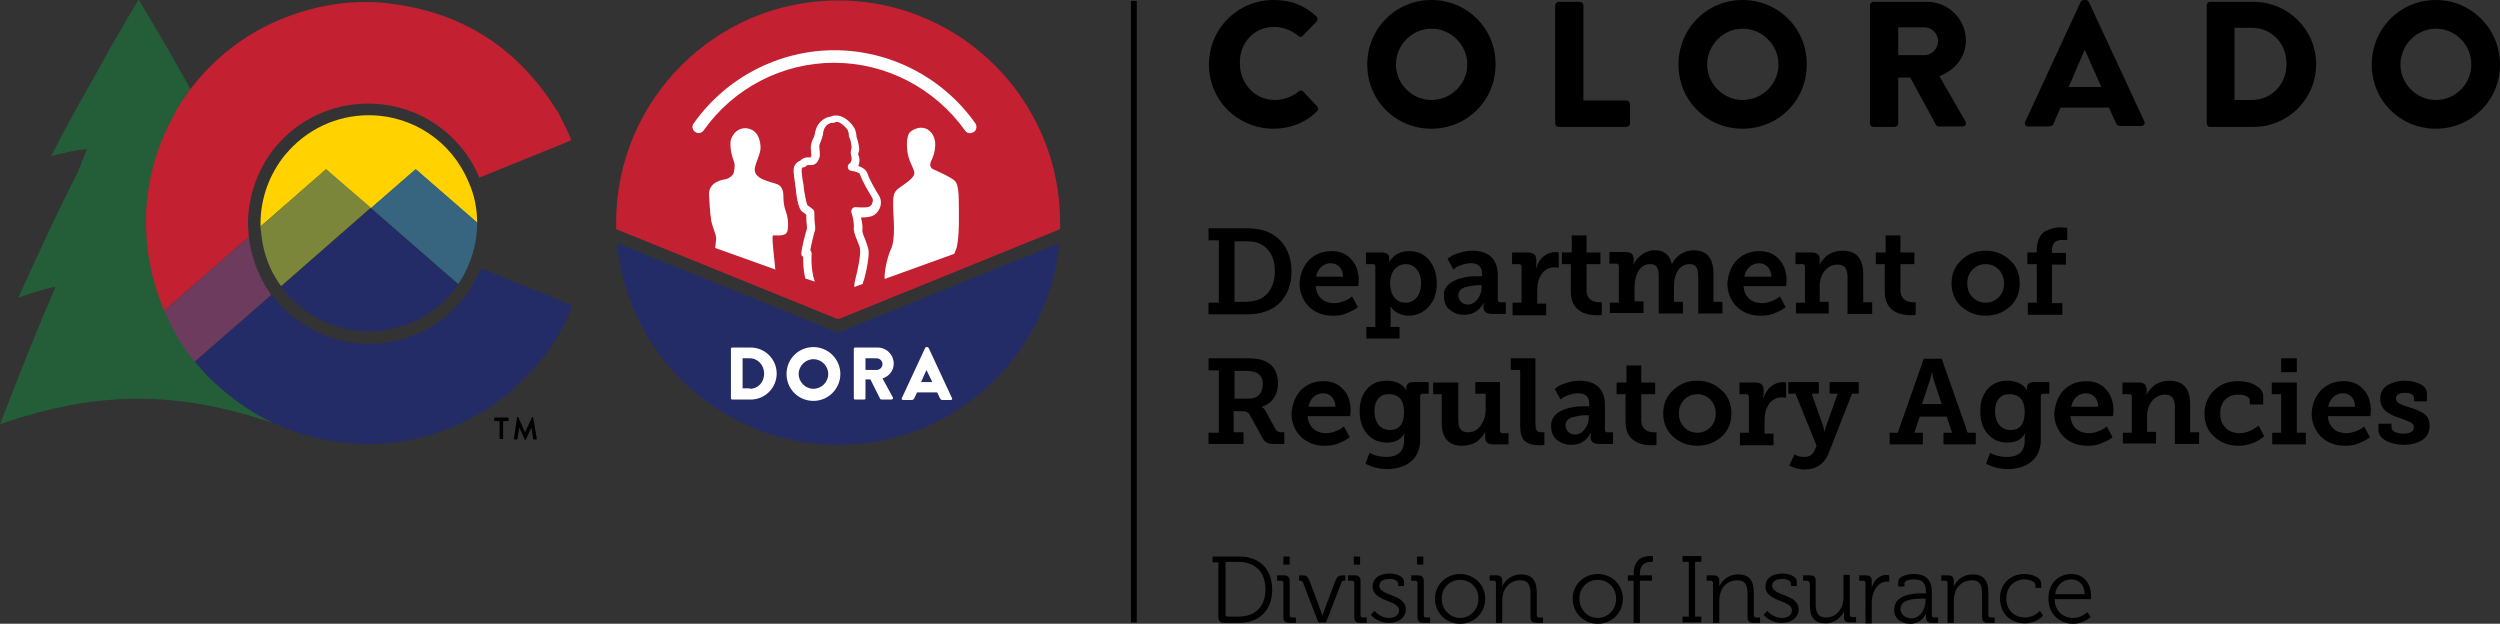 <?xml version="1.0" encoding="utf-8"?>
<!-- Generator: Adobe Illustrator 24.0.1, SVG Export Plug-In . SVG Version: 6.00 Build 0)  -->
<svg version="1.1" id="Layer_1" xmlns="http://www.w3.org/2000/svg" xmlns:xlink="http://www.w3.org/1999/xlink" x="0px" y="0px"
	 viewBox="0 0 557.5 139.1" style="enable-background:new 0 0 557.5 139.1;" xml:space="preserve">
<rect x="0" y="0" width="557.5" height="139.1" fill="#333333" stroke="none"/>
<style type="text/css">
	.st0{fill:#C32032;}
	.st1{fill:#232C67;}
	.st2{fill:#FFFFFF;}
	.st3{fill:#235E39;}
	.st4{fill:#FFD200;}
	.st5{fill:#7B863A;}
	.st6{fill:#6D3B5D;}
	.st7{fill:#37657F;}
</style>
<g>
	<g>
		<g>
			<path class="st0" d="M236.4,51.1c0-0.5,0-1,0-1.5c0-27.3-22.2-49.5-49.5-49.5s-49.5,22.2-49.5,49.5c0,0.5,0,1,0,1.5l49.5,20.1
				L236.4,51.1z"/>
			<path class="st1" d="M186.9,74.2l-0.5-0.2l-48.8-19.8c2.3,25.2,23.5,45,49.3,45s47-19.7,49.3-45L186.9,74.2z"/>
		</g>
		<g>
			<path class="st2" d="M163,77.8c0-0.2,0.1-0.3,0.3-0.3h4.1c3.2,0,5.8,2.6,5.8,5.8c0,3.2-2.6,5.8-5.8,5.8h-4.1
				c-0.2,0-0.3-0.1-0.3-0.3V77.8z M167.2,86.7c1.9,0,3.2-1.5,3.2-3.4c0-1.9-1.4-3.4-3.2-3.4h-1.6v6.7H167.2z"/>
			<path class="st2" d="M181.4,77.4c3.3,0,6,2.7,6,6s-2.7,6-6,6c-3.3,0-6-2.6-6-6S178.1,77.4,181.4,77.4z M181.4,86.7
				c1.8,0,3.3-1.5,3.3-3.3c0-1.8-1.5-3.3-3.3-3.3c-1.8,0-3.3,1.5-3.3,3.3C178.1,85.2,179.6,86.7,181.4,86.7z"/>
			<path class="st2" d="M190.4,77.8c0-0.2,0.1-0.3,0.3-0.3h5c2,0,3.6,1.6,3.6,3.6c0,1.5-1,2.8-2.5,3.3l2.3,4.2
				c0.1,0.2,0,0.5-0.3,0.5h-2.2c-0.1,0-0.2-0.1-0.3-0.1l-2.2-4.4H193v4.2c0,0.2-0.1,0.3-0.3,0.3h-2c-0.2,0-0.3-0.1-0.3-0.3V77.8z
				 M195.5,82.5c0.7,0,1.3-0.6,1.3-1.3s-0.6-1.3-1.3-1.3H193v2.6H195.5z"/>
			<path class="st2" d="M201.1,88.8l5.2-11.2c0-0.1,0.2-0.2,0.3-0.2h0.2c0.1,0,0.2,0.1,0.3,0.2l5.2,11.2c0.1,0.2,0,0.4-0.3,0.4h-1.8
				c-0.3,0-0.4-0.1-0.6-0.4l-0.6-1.3h-4.5l-0.6,1.3c-0.1,0.2-0.3,0.4-0.6,0.4h-1.8C201.1,89.2,201,89,201.1,88.8z M207.9,85.2
				l-1.3-2.7h0l-1.2,2.7H207.9z"/>
		</g>
	</g>
	<g>
		<path class="st2" d="M193.7,55.9c-0.1-0.8-0.5-1.7-0.8-2.6c-0.3-0.6-0.6-1.6-0.6-1.8c0.1-0.7,0-1.9-0.3-3c0.9,0,1.8-0.1,2.4-0.3
			c0.8-0.3,1.4-0.9,1.8-1.8c0.4-1,0.3-2-0.2-2.8c-0.7-1.1-2.2-3.7-2.5-4.8c-0.3-1-1.3-1.5-2.1-1.8c0.3-0.6,0.4-1.5,0-2.5
			c-0.1-0.2,0-0.3,0.1-0.6c0.1-0.2,0.1-0.4,0.1-0.7c0-0.4-0.2-1.6-0.6-2.7c0-0.4-0.1-1.5-0.7-2.3c-0.7-1-2-2.2-3.3-2.4
			c-1-0.1-1.4,0-1.7,0.2c-0.2,0-0.6,0.1-0.9,0.2c-1.4,0.6-2.3,1.7-2.6,3.2c-0.1,0.8-0.4,1.4-0.6,1.8c-0.2,0.5-0.4,1.1-0.4,1.7
			c0,0.5,0.1,1,0.1,1.3c0,0.2,0.1,0.5,0,0.6c-0.1,0.1-0.2,0.3,0,0.3c-0.1,0-0.1,0-0.2,0c-0.8-0.1-1.7,0.1-2.2,0.7
			c-0.6,0.2-1.4,0.8-1.5,1.9c-0.1,0.8,0.2,2.4,0.4,4c0.1,0.4,0.1,0.7,0.1,0.8c0,0,0.3,3.9,1.4,4.7c0.3,0.2,0.7,0.5,0.9,0.7
			c0,0.6,0,1.5,0.1,2.1c0,0.2,0.1,1,0,1.2c-0.2,0.5-1.2,4.2-1.2,5.4c0,0.1,0,0.3,0.1,0.4c0.1,0.1,0.2,0.2,0.3,0.3c0,1,0,2.9,0.5,4.8
			l2.1,0.7c-1-2.9-0.7-6.2-0.7-6.2c0-0.3-0.1-0.6-0.3-0.8c0,0,0,0,0,0c0.2-1.3,0.8-3.6,0.9-4c0.3-0.6,0.2-1.2,0.1-2.1
			c-0.1-0.6-0.1-1.9-0.1-2.3c0-0.3-0.1-0.5-0.3-0.7c0,0-0.7-0.6-1.2-0.9c-0.3-0.4-0.7-2.9-0.8-3.5c0-0.1-0.1-0.5-0.1-1
			c-0.2-1-0.5-2.9-0.4-3.6c0-0.2,0.1-0.4,0.4-0.4c0.3,0,0.5-0.2,0.7-0.4c0.1-0.1,0.4-0.1,0.7-0.1c0.2,0,0.3,0,0.5,0
			c1-0.1,1.4-1,1.6-1.6c0.2-0.4,0.1-0.9,0.1-1.4c0-0.3-0.1-0.7-0.1-1.1c0-0.3,0.1-0.6,0.3-1.1c0.2-0.5,0.5-1.2,0.6-2.2
			c0.2-1.1,0.9-1.7,1.5-1.9c0.1-0.1,0.3-0.1,0.4-0.1c0.1,0,0.2,0,0.3,0c0.1,0,0.5-0.1,0.6-0.2c0.1,0,0.2,0,0.4,0
			c0.6,0.1,1.5,0.8,2.1,1.6c0.4,0.5,0.4,1.3,0.4,1.5c0,0.1,0,0.2,0.1,0.3c0.4,0.9,0.5,2,0.5,2.4c-0.1,0.4-0.3,0.9-0.1,1.7
			c0.4,1.1-0.3,1.8-0.4,1.8c-0.3,0.2-0.4,0.6-0.3,1c0.1,0.3,0.4,0.6,0.8,0.6c0.7,0.1,1.8,0.4,1.9,0.8c0.4,1.4,2.1,4.2,2.7,5.2
			c0.2,0.3,0.2,0.8,0,1.2c-0.1,0.4-0.4,0.7-0.7,0.8c-0.8,0.3-2.9,0.1-2.9,0.1c-0.3-0.1-0.7,0.1-0.9,0.4c-0.2,0.3-0.2,0.6-0.1,0.9
			c0.3,0.7,0.6,2.6,0.5,3.3c-0.1,0.6,0.2,1.5,0.7,2.7c0.3,0.8,0.7,1.6,0.7,2.2c0.2,1.2-0.7,5.3-1.1,6.7c-0.1,0.4-0.2,1-0.2,1.6
			l1.9-0.7c0-0.2,0.1-0.3,0.1-0.5C192.7,62.7,193.9,57.7,193.7,55.9z"/>
		<path class="st2" d="M213.8,44.6c0-1.2-0.1-3.4-0.8-4.2c-0.7-0.8-4.3-2.4-4.8-2.6c-0.9-0.4-0.9-1.2-0.5-2c0.4-0.8,1.6-3.8,0.2-5.9
			c-1.4-2.1-3.7-1.5-4.9-0.5c-1.1,1-0.8,4.3-0.4,5.6c0.3,1.3,1.2,2.6,1.3,3.5c0.1,1.2-2.2,2.5-3.5,3.5c-1.3,1-1.4,1.7-1.1,6.9
			s-0.6,6.6-0.6,6.6c-1.1,2.4-1.6,6.1-1.4,6.7l15.5-5.6c0.1-0.3,0.3-0.7,0.4-1C214.1,53.3,213.8,45.8,213.8,44.6z"/>
		<path class="st2" d="M172.4,52.5c0.5-0.1,2.9,0.4,3.2-1c0.3-1.4,0.1-3.1-0.4-4.5c-0.5-1.4-0.5-2.5-0.5-3.4c0-0.9-0.3-1.9-1.1-2.4
			c-0.8-0.4-1.9-0.5-3.7-1.3c-1.7-0.9-1.7-1.8-1.5-2.8c0.2-0.9,1.2-2.9,1.2-4.1c0-1.2-0.3-3.7-2.6-4.3c-2.3-0.6-4,1.4-4.1,3
			c-0.1,1.6,0.4,3.5,0.8,4.4c0.3,0.9,0,2-0.1,2.5c-0.1,0.4-1,1.3-2,1.4c-0.6,0.1-3.4,0.6-3.5,3.2c0,0,0.2,4.3,0.5,6
			c0.3,1.6,1.2,3.2,1.1,4.1c0,0.2-0.1,1-0.2,2l13.4,4.8C172.7,57.9,172,52.6,172.4,52.5z"/>
		<path class="st2" d="M216.3,29.7c-0.4,0-0.9-0.2-1.1-0.6C208.4,19.6,197.5,14,186,14c-11.5,0-22.4,5.6-29.1,15.1
			c-0.4,0.6-1.3,0.8-1.9,0.3c-0.6-0.4-0.8-1.3-0.3-1.9c7.2-10.2,19-16.3,31.4-16.3c12.4,0,24.2,6.1,31.4,16.3
			c0.4,0.6,0.3,1.5-0.3,1.9C216.8,29.6,216.6,29.7,216.3,29.7z"/>
	</g>
</g>
<g>
	<g>
		<path class="st3" d="M43.5,80.6c-1.5-1.9-2.9-3.9-4.1-6c-0.1-0.1-0.2-0.2-0.2-0.3c-0.9-1.7-1.8-3.3-2.5-5.1
			c-0.2-0.5-0.4-1-0.6-1.6c-2.6-6.6-3.7-13.5-3.4-20.6c0.4-7.8,2.6-15,6.4-21.8c0-0.1,0.1-0.2,0.1-0.3c1.1-1.7,2.1-3.4,3.3-5
			c-0.6-1-1.1-2-1.8-3.2c-3.9-7-5.9-10.3-9.8-16.8c-3.9,6.6-5.9,10-9.8,17.1c-3.9,6.9-5.9,10.4-9.7,17.8c3.2-0.8,4.8-1.2,8-1.6
			c-0.8,2-1.2,3-2,5.1c-4.7,9.2-9.1,18.7-13.3,28.1c3.3-1.2,4.9-1.7,8.3-2.5C8,74.1,4,84.3,0,94.6c21.7-7.5,39.4-7.6,61.1-0.2
			c-4.5-2.1-8.6-4.9-12.5-8.4C46.7,84.4,45,82.6,43.5,80.6z"/>
		<path class="st4" d="M82.2,25.7c-7.2,0-13.9,3.2-18.5,8.7l-0.1,0.1c-3.5,4.3-5.5,9.7-5.5,15.3c0,0.2,0,0.5,0,0.7l14.6-12.7l10,8.7
			l10-8.7l13.7,11.9c0-3.2-0.6-6.2-1.9-9.1C100.7,31.5,92,25.7,82.2,25.7z"/>
		<path class="st0" d="M39,25.3c-3.8,6.7-6,14-6.4,21.8c-0.3,7.1,0.8,14,3.4,20.6c0.2,0.5,0.4,1.1,0.6,1.6l18.9-16.5
			c0-0.3-0.1-0.7-0.1-1c0-0.6-0.1-1.2-0.1-1.9c0-6.2,2.2-12.3,6.1-17.1l0.1-0.1c5.1-6.1,12.6-9.6,20.6-9.6
			c10.9,0,20.6,6.5,24.8,16.5c0,0,0,0,0,0c6.7-2.7,13.3-5.4,20-8.1c0.4-0.2,0.6-0.3,0.3-0.8c-0.8-1.9-1.8-3.8-2.7-5.6
			c-0.1-0.2-0.2-0.3-0.3-0.4c-9-14.5-22-22.5-39-24.1c-4.9-0.4-9.7,0-14.5,1.1c-11.3,2.7-20.6,8.5-27.8,17.6
			c-0.2,0.3-0.4,0.5-0.6,0.8c-1.2,1.6-2.3,3.3-3.3,5C39.1,25.1,39,25.2,39,25.3z"/>
		<path class="st5" d="M72.7,37.7L58.1,50.5c0,0.4,0,0.7,0.1,1c0.3,3.8,1.4,7.5,3.4,10.7c0.4,0.7,0.8,1.2,1.1,1.6l20-17.5L72.7,37.7
			z"/>
		<path class="st6" d="M59.2,63.8c-2-3.4-3.3-7.2-3.7-11L36.6,69.3c0.8,1.7,1.6,3.4,2.5,5.1c0.1,0.1,0.2,0.2,0.2,0.3
			c1.2,2.1,2.6,4.1,4.1,6l0.7-0.6l16.4-14.3c0,0-0.1-0.1-0.1-0.1C60.1,65.1,59.7,64.5,59.2,63.8z"/>
		<path class="st1" d="M126.8,67.8c-6.5-2.7-13.1-5.3-19.6-7.9c0,0,0,0,0,0c-0.7,1.8-1.7,3.6-2.8,5.2c-5,7.3-13.3,11.6-22.1,11.6
			c-8.5,0-16.6-4.1-21.7-11L44.2,80l-0.7,0.6c1.5,1.9,3.2,3.7,5.1,5.4c3.9,3.5,8.1,6.3,12.5,8.4c6,2.8,12.5,4.3,19.5,4.6
			c5.1,0.2,10.1-0.5,15-1.9c9.6-2.8,17.6-8.1,24.1-15.7c0.4-0.5,0.8-1,1.3-1.5c1.3-1.7,2.5-3.6,3.7-5.5c1-1.7,1.9-3.5,2.6-5.3
			c0.1-0.2,0.1-0.3,0.2-0.4l0.1-0.2l-0.1-0.2C127.3,68,127.1,68,126.8,67.8z"/>
		<path class="st7" d="M82.7,46.4l19.2,16.7l0.3,0.2c1-1.4,1.8-3,2.4-4.5c1.2-2.9,1.8-5.9,1.8-9c0-0.1,0-0.1,0-0.2L92.7,37.7
			L82.7,46.4z"/>
		<path class="st1" d="M82.7,46.4l-20,17.5c0,0,0,0.1,0.1,0.1c4.5,6.2,11.8,9.9,19.5,9.9c7.9,0,15.3-3.9,19.8-10.4
			c0,0,0.1-0.1,0.1-0.1l-0.3-0.2L82.7,46.4z"/>
	</g>
	<g>
		<path d="M111.4,93.9h-1.1c-0.1,0-0.1-0.1-0.1-0.1v-0.6c0-0.1,0.1-0.1,0.1-0.1h3c0.1,0,0.1,0.1,0.1,0.1v0.6c0,0.1-0.1,0.1-0.1,0.1
			h-1.1v3.9c0,0.1-0.1,0.1-0.1,0.1h-0.6c-0.1,0-0.1-0.1-0.1-0.1V93.9z"/>
		<path d="M115.3,93.1c0-0.1,0-0.1,0.1-0.1h0.1c0.1,0,0.1,0,0.1,0.1l1.5,3.3h0l1.5-3.3c0,0,0.1-0.1,0.1-0.1h0.1c0.1,0,0.1,0,0.1,0.1
			l0.8,4.7c0,0.1,0,0.2-0.1,0.2h-0.6c-0.1,0-0.1-0.1-0.1-0.1l-0.4-2.6h0l-1.2,2.7c0,0-0.1,0.1-0.1,0.1h-0.1c-0.1,0-0.1,0-0.1-0.1
			l-1.2-2.7h0l-0.4,2.6c0,0-0.1,0.1-0.1,0.1h-0.6c-0.1,0-0.1-0.1-0.1-0.2L115.3,93.1z"/>
	</g>
</g>
<rect x="252.2" y="0.2" width="1.3" height="138.6"/>
<g>
	<path d="M284.1,6c1.9,0,3.9,0.7,5.4,2c0.3,0.3,0.7,0.3,1,0l3.1-3.2c0.3-0.3,0.3-0.8,0-1.1c-2.7-2.5-5.6-3.7-9.6-3.7
		c-8,0-14.4,6.4-14.4,14.4c0,8,6.4,14.3,14.4,14.3c3.5,0,7-1.2,9.7-3.9c0.3-0.3,0.3-0.8,0-1.1l-3.1-3.3c-0.2-0.3-0.8-0.3-1,0
		c-1.4,1.2-3.5,1.9-5.3,1.9c-4.5,0-7.8-3.7-7.8-8.1C276.3,9.7,279.6,6,284.1,6"/>
	<path d="M319.2,0c-8,0-14.3,6.4-14.3,14.4c0,8,6.3,14.3,14.3,14.3c8,0,14.3-6.3,14.3-14.3C333.6,6.4,327.2,0,319.2,0 M319.2,22.3
		c-4.3,0-7.9-3.6-7.9-7.9c0-4.4,3.6-8,7.9-8c4.4,0,8,3.6,8,8C327.2,18.7,323.6,22.3,319.2,22.3"/>
	<path d="M362.7,22.4h-9.6V1.2c0-0.4-0.4-0.8-0.8-0.8h-4.7c-0.4,0-0.8,0.4-0.8,0.8v26.3c0,0.4,0.3,0.8,0.8,0.8h15.1
		c0.4,0,0.8-0.4,0.8-0.8v-4.3C363.4,22.7,363.1,22.4,362.7,22.4"/>
	<path d="M388.6,0c-8,0-14.3,6.4-14.3,14.4c0,8,6.3,14.3,14.3,14.3c8,0,14.3-6.3,14.3-14.3C403,6.4,396.6,0,388.6,0 M388.6,22.3
		c-4.3,0-7.9-3.6-7.9-7.9c0-4.4,3.6-8,7.9-8c4.4,0,8,3.6,8,8C396.6,18.7,393,22.3,388.6,22.3"/>
	<path d="M432.5,17c3.5-1.4,5.9-4.3,5.9-8c0-4.7-3.9-8.6-8.7-8.6h-11.9c-0.4,0-0.8,0.4-0.8,0.8v26.3c0,0.4,0.3,0.8,0.8,0.8h4.7
		c0.4,0,0.8-0.4,0.8-0.8V17.3h2.7l5.7,10.5c0.1,0.2,0.3,0.4,0.6,0.4h5.3c0.7,0,1-0.6,0.7-1.1L432.5,17z M429.2,12.3h-5.9V6.1h5.9
		c1.6,0,3,1.4,3,3C432.2,10.8,430.8,12.3,429.2,12.3"/>
	<path d="M502.5,0.4h-9.7c-0.4,0-0.7,0.4-0.7,0.8v26.3c0,0.4,0.3,0.8,0.7,0.8h9.7c7.7,0,14-6.2,14-14C516.5,6.6,510.2,0.4,502.5,0.4
		 M502.1,22.3h-3.8V6.2h3.8c4.5,0,7.8,3.5,7.8,8C509.9,18.8,506.6,22.3,502.1,22.3"/>
	<path d="M543.2,0c-8,0-14.3,6.4-14.3,14.4c0,8,6.3,14.3,14.3,14.3c7.9,0,14.3-6.3,14.3-14.3C557.5,6.4,551.1,0,543.2,0 M543.2,22.3
		c-4.3,0-7.9-3.6-7.9-7.9c0-4.4,3.6-8,7.9-8c4.4,0,7.9,3.6,7.9,8C551.1,18.7,547.6,22.3,543.2,22.3"/>
	<path d="M465.8,0.4c-0.1-0.2-0.4-0.4-0.7-0.4h-0.4c-0.3,0-0.6,0.2-0.7,0.4l-12.4,26.8c-0.2,0.5,0.1,1,0.7,1h4.4
		c0.8,0,1.2-0.2,1.4-1l1.4-3.2h10.8l1.4,3.1c0.4,0.9,0.6,1,1.4,1h4.4c0.6,0,0.9-0.5,0.7-1L465.8,0.4z M461.3,19.4l3.6-8.3l3.7,8.3
		H461.3z"/>
</g>
<g>
	<path d="M269.5,70.1v-2.6h2.3V53.6h-2.3v-2.7h8.3c1.6,0,3,0.2,4,0.5c3.8,1.1,6.2,4.5,6.2,9.1c0,4.5-2.2,7.8-5.9,9
		c-1.1,0.4-2.5,0.6-4.2,0.6H269.5z M275.3,67.3h2.3c1.3,0,2.3-0.2,3.1-0.5c2.2-0.9,3.6-3.2,3.6-6.3c0-3.2-1.4-5.4-3.7-6.3
		c-0.7-0.3-1.7-0.4-3-0.4h-2.3V67.3z"/>
	<path d="M291.9,58c1.3-1.3,3-2,5-2c1.9,0,3.4,0.6,4.5,1.9c1.1,1.2,1.6,2.8,1.6,4.7l-0.1,1.2h-9.5c0.2,2.5,1.9,3.8,4.1,3.8
		c1.3,0,2.8-0.6,3.5-1.1l0.5-0.4l1.3,2.4l-0.7,0.5c-0.3,0.2-0.9,0.5-1.9,0.9c-0.9,0.4-1.9,0.5-3,0.5c-2.2,0-4-0.7-5.4-2.1
		c-1.3-1.4-2-3.1-2-5.1C289.9,61.1,290.6,59.4,291.9,58z M299.5,61.7c0-1.8-1.2-3-2.7-3c-1.7,0-3,1.2-3.3,3H299.5z"/>
	<path d="M304.7,72.9h2V59.5c0-0.4-0.2-0.6-0.6-0.6h-1.5v-2.6h3.5c1.1,0,1.7,0.4,1.7,1.3v0.1l0,0.6h0.1c0.1-0.1,0.1-0.3,0.6-0.8
		c0.6-0.7,1.8-1.5,3.8-1.5c1.9,0,3.3,0.7,4.4,2c1.1,1.3,1.7,3.1,1.7,5.2c0,2.2-0.6,3.9-1.8,5.2c-1.2,1.3-2.7,2-4.5,2
		c-1.6,0-3-0.8-3.6-1.5l-0.4-0.5H310c0.1,0.3,0.1,0.7,0.1,1.2v3.3h2v2.6h-7.4V72.9z M310.9,66.3c0.6,0.8,1.5,1.2,2.5,1.2
		c2,0,3.5-1.6,3.5-4.3c0-2.6-1.4-4.3-3.4-4.3c-1.9,0-3.5,1.5-3.5,4.3C310,64.5,310.3,65.5,310.9,66.3z"/>
	<path d="M323.9,62.8c0.6-0.3,1.2-0.6,2-0.8c1.5-0.4,2.6-0.4,3.7-0.4h0.9v-0.5c0-1.6-0.8-2.4-2.5-2.4c-1.2,0-2.7,0.5-3.4,1l-0.5,0.4
		l-1.3-2.4c0.2-0.1,0.4-0.3,0.7-0.5c0.3-0.2,0.9-0.5,1.9-0.8c0.9-0.3,1.9-0.5,2.9-0.5c3.7,0,5.7,1.9,5.7,5.4v5.5
		c0,0.4,0.2,0.6,0.6,0.6h1.2v2.6h-3.2c-1.2,0-1.8-0.6-1.8-1.5v-0.2l0.1-0.7h-0.1c-0.1,0.1-0.1,0.3-0.6,0.9c-0.6,0.8-1.8,1.7-3.7,1.7
		c-1.3,0-2.3-0.4-3.2-1.1c-0.9-0.7-1.3-1.8-1.3-3.1C321.8,64.6,322.8,63.4,323.9,62.8z M327.3,67.9c0.9,0,1.6-0.4,2.2-1.2
		c0.6-0.8,0.9-1.6,0.9-2.6v-0.5h-0.6c-0.9,0-1.7,0.1-2.8,0.4c-1.1,0.2-1.8,0.9-1.8,1.9C325.3,67,326,67.9,327.3,67.9z"/>
	<path d="M337.3,70.1v-2.6h2v-8c0-0.4-0.2-0.6-0.6-0.6h-1.5v-2.6h3.6c1.2,0,1.8,0.6,1.8,1.7v0.8l-0.1,0.9h0.1
		c0.6-2.1,2.3-3.5,4.4-3.5l0.6,0.1v3.4c-0.2,0-0.5-0.1-0.8-0.1c-1.3,0-2.3,0.5-3,1.5c-0.7,1-1,2.2-1,3.6v3h2v2.6H337.3z"/>
	<path d="M350.4,58.9h-2.1v-2.6h2.2v-3.8h3.3v3.8h3.1v2.6h-3.1v5.8c0,2.3,1.8,2.7,2.8,2.7l0.6,0v2.8c-0.3,0.1-0.6,0.1-1.1,0.1
		c-0.9,0-1.8-0.1-2.9-0.5c-1.5-0.6-2.9-1.9-2.9-4.7V58.9z"/>
	<path d="M359,70.1v-2.6h2v-8.1c0-0.4-0.2-0.6-0.6-0.6h-1.5v-2.6h3.6c1.2,0,1.8,0.5,1.8,1.5v0.6l-0.1,0.6h0.1
		c0.8-1.6,2.6-3.1,4.7-3.1c2.1,0,3.3,1,3.8,3h0.1c0.8-1.7,2.7-3,4.8-3c2.9,0,4.4,1.8,4.4,5.2v6.3h2v2.6h-5.4v-8.2
		c0-1.8-0.4-2.8-1.9-2.8c-1.1,0-2,0.5-2.6,1.4c-0.6,0.9-0.9,2.1-0.9,3.5v3.5h2v2.6h-5.4v-8.2c0-1.8-0.4-2.8-1.9-2.8
		c-1.1,0-2,0.5-2.6,1.5c-0.6,1-0.9,2.2-0.9,3.5v3.3h2v2.6H359z"/>
	<path d="M387.3,58c1.3-1.3,3-2,5-2c1.9,0,3.4,0.6,4.5,1.9c1.1,1.2,1.6,2.8,1.6,4.7l-0.1,1.2h-9.5c0.2,2.5,1.9,3.8,4.1,3.8
		c1.3,0,2.8-0.6,3.5-1.1l0.5-0.4l1.3,2.4l-0.7,0.5c-0.3,0.2-0.9,0.5-1.9,0.9c-0.9,0.4-1.9,0.5-3,0.5c-2.2,0-4-0.7-5.4-2.1
		c-1.3-1.4-2-3.1-2-5.1C385.4,61.1,386,59.4,387.3,58z M395,61.7c0-1.8-1.2-3-2.7-3c-1.7,0-3,1.2-3.3,3H395z"/>
	<path d="M400.5,70.1v-2.6h2v-8c0-0.4-0.2-0.6-0.6-0.6h-1.5v-2.6h3.6c1.2,0,1.8,0.5,1.8,1.5v0.6l-0.1,0.6h0.1
		c0.1-0.4,0.5-0.9,1.3-1.7c0.8-0.8,2.2-1.4,3.8-1.4c3.1,0,4.6,1.8,4.6,5.2v6.3h2v2.6H412v-8.2c0-1.8-0.6-2.8-2.2-2.8
		c-1.2,0-2.1,0.5-2.9,1.4c-0.7,0.9-1.1,2.1-1.1,3.3v3.6h2v2.6H400.5z"/>
	<path d="M420.4,58.9h-2.1v-2.6h2.2v-3.8h3.3v3.8h3.1v2.6h-3.1v5.8c0,2.3,1.8,2.7,2.8,2.7l0.6,0v2.8c-0.3,0.1-0.6,0.1-1.1,0.1
		c-0.9,0-1.8-0.1-2.9-0.5c-1.5-0.6-2.9-1.9-2.9-4.7V58.9z"/>
	<path d="M437.4,68.4c-1.5-1.4-2.2-3.1-2.2-5.2c0-2.1,0.7-3.8,2.2-5.2c1.5-1.4,3.2-2.1,5.4-2.1c2.1,0,3.9,0.7,5.4,2.1
		c1.5,1.3,2.2,3.1,2.2,5.2c0,2.1-0.7,3.8-2.2,5.2c-1.5,1.3-3.2,2-5.4,2C440.7,70.4,438.9,69.7,437.4,68.4z M439.9,66.3
		c0.8,0.8,1.8,1.2,2.9,1.2c1.1,0,2.1-0.4,2.9-1.2c0.8-0.8,1.2-1.8,1.2-3.1c0-1.2-0.4-2.3-1.2-3.1c-0.8-0.8-1.8-1.2-2.9-1.2
		c-1.1,0-2.1,0.4-2.9,1.2c-0.8,0.8-1.2,1.8-1.2,3.1C438.7,64.5,439.1,65.5,439.9,66.3z"/>
	<path d="M452.2,70.1v-2.6h2v-8.6h-2.1v-2.6h2.1v-0.6c0-1.7,0.6-3,1.3-3.7c0.4-0.4,0.9-0.6,1.4-0.8c1.1-0.4,1.8-0.5,2.7-0.5l1.4,0.1
		v2.8c-0.2-0.1-0.6-0.1-1.1-0.1c-1.5,0-2.3,0.7-2.3,2.2v0.7h3.1v2.6h-3.1v8.6h2.3v2.6H452.2z"/>
	<path d="M269.5,99.1v-2.6h2.3V82.6h-2.3v-2.7h8.4c1.5,0,2.8,0.1,3.6,0.4c2.2,0.7,3.5,2.5,3.5,5.1c0,2.6-1.3,4.6-3.6,5.3v0.1
		c0.4,0.2,0.7,0.5,0.9,1l2.2,4c0.2,0.4,0.7,0.6,1.3,0.6h0.6v2.6h-2.2c-1.5,0-2.1-0.3-2.7-1.4l-2.7-4.9c-0.4-0.8-0.8-1-1.9-1h-1.8
		v4.7h2.2v2.6H269.5z M275.3,88.9h3.2c1.9,0,3.1-1.1,3.1-3.2c0-1.3-0.5-2.2-1.5-2.6c-0.5-0.2-1.2-0.4-2.2-0.4h-2.6V88.9z"/>
	<path d="M290.1,87c1.3-1.3,3-2,5-2c1.9,0,3.4,0.6,4.5,1.9c1.1,1.2,1.6,2.8,1.6,4.7l-0.1,1.2h-9.5c0.2,2.5,1.9,3.8,4.1,3.8
		c1.3,0,2.8-0.6,3.5-1.1l0.5-0.4l1.3,2.4l-0.7,0.5c-0.3,0.2-0.9,0.5-1.9,0.9c-0.9,0.4-1.9,0.5-3,0.5c-2.2,0-4-0.7-5.4-2.1
		c-1.3-1.4-2-3.1-2-5.1C288.2,90.1,288.8,88.4,290.1,87z M297.8,90.7c0-1.8-1.2-3-2.7-3c-1.7,0-3,1.2-3.3,3H297.8z"/>
	<path d="M305.4,101c1.1,0.6,2.4,0.9,3.8,0.9c2.3,0,3.9-1.1,3.9-3.5v-0.9l0.1-0.7h-0.1c-0.8,1.3-2.1,1.9-3.8,1.9
		c-1.9,0-3.4-0.7-4.5-2c-1.1-1.3-1.6-3-1.6-5c0-2,0.5-3.6,1.6-4.9c1.1-1.3,2.6-1.9,4.5-1.9c1.8,0,3.5,0.7,4.3,2.1h0.1
		c0-0.1-0.1-0.3-0.1-0.5c0-0.8,0.5-1.3,1.6-1.3h3.4v2.6h-1.3c-0.4,0-0.6,0.2-0.6,0.5v9.8c0,4.7-3.7,6.5-7.3,6.5
		c-1.8,0-3.4-0.4-4.9-1.2L305.4,101z M313.1,91.9c0-2.6-1.1-4-3.4-4c-2.1,0-3.2,1.5-3.2,3.8c0,2.5,1.3,4.2,3.5,4.2
		C311.8,95.9,313.1,94.8,313.1,91.9z"/>
	<path d="M321.7,87.9h-2.1v-2.6h5.6v8.3c0,1.8,0.5,2.8,2.2,2.8c1.1,0,2.1-0.5,2.8-1.5c0.7-1,1.1-2.1,1.1-3.5v-3.6H329v-2.6h5.5V96
		c0,0.4,0.2,0.6,0.6,0.6h1.3v2.5H333c-1.2,0-1.8-0.5-1.8-1.5V97l0-0.6h-0.1c-0.1,0.4-0.5,0.9-1.3,1.7c-0.8,0.8-2.2,1.3-3.8,1.3
		c-3,0-4.5-1.8-4.5-5.2V87.9z"/>
	<path d="M339,82.5h-2.1v-2.6h5.5v14.6c0,1.3,0.3,1.9,1.4,1.9l0.6,0v2.8c-0.4,0.1-0.8,0.1-1.2,0.1c-1.3,0-2.3-0.3-3.1-0.9
		c-0.8-0.6-1.1-1.8-1.1-3.5V82.5z"/>
	<path d="M347.8,91.8c0.6-0.3,1.2-0.6,2-0.8c1.5-0.4,2.6-0.4,3.7-0.4h0.9v-0.5c0-1.6-0.8-2.4-2.5-2.4c-1.2,0-2.7,0.5-3.4,1l-0.5,0.4
		l-1.3-2.4c0.2-0.1,0.4-0.3,0.7-0.5c0.3-0.2,0.9-0.5,1.9-0.8c0.9-0.3,1.9-0.5,2.9-0.5c3.7,0,5.7,1.9,5.7,5.4v5.5
		c0,0.4,0.2,0.6,0.6,0.6h1.2v2.6h-3.2c-1.2,0-1.8-0.6-1.8-1.5v-0.2l0.1-0.7h-0.1c-0.1,0.1-0.1,0.3-0.6,0.9c-0.6,0.8-1.8,1.7-3.7,1.7
		c-1.3,0-2.3-0.4-3.2-1.1c-0.9-0.7-1.3-1.8-1.3-3.1C345.8,93.6,346.7,92.4,347.8,91.8z M351.2,96.9c0.9,0,1.6-0.4,2.2-1.2
		c0.6-0.8,0.9-1.6,0.9-2.6v-0.5h-0.6c-0.9,0-1.7,0.1-2.8,0.4c-1.1,0.2-1.8,0.9-1.8,1.9C349.2,96,350,96.9,351.2,96.9z"/>
	<path d="M362.6,87.9h-2.1v-2.6h2.2v-3.8h3.3v3.8h3.1v2.6h-3.1v5.8c0,2.3,1.8,2.7,2.8,2.7l0.6,0v2.8c-0.3,0.1-0.6,0.1-1.1,0.1
		c-0.9,0-1.8-0.1-2.9-0.5c-1.5-0.6-2.9-1.9-2.9-4.7V87.9z"/>
	<path d="M373.1,97.4c-1.5-1.4-2.2-3.1-2.2-5.2c0-2.1,0.7-3.8,2.2-5.2c1.5-1.4,3.2-2.1,5.4-2.1c2.1,0,3.9,0.7,5.4,2.1
		c1.5,1.3,2.2,3.1,2.2,5.2c0,2.1-0.7,3.8-2.2,5.2c-1.5,1.3-3.2,2-5.4,2C376.4,99.4,374.6,98.7,373.1,97.4z M375.6,95.3
		c0.8,0.8,1.8,1.2,2.9,1.2c1.1,0,2.1-0.4,2.9-1.2c0.8-0.8,1.2-1.8,1.2-3.1c0-1.2-0.4-2.3-1.2-3.1c-0.8-0.8-1.8-1.2-2.9-1.2
		c-1.1,0-2.1,0.4-2.9,1.2c-0.8,0.8-1.2,1.8-1.2,3.1C374.4,93.5,374.8,94.5,375.6,95.3z"/>
	<path d="M388,99.1v-2.6h2v-8c0-0.4-0.2-0.6-0.6-0.6h-1.5v-2.6h3.6c1.2,0,1.8,0.6,1.8,1.7v0.8l-0.1,0.9h0.1c0.6-2.1,2.3-3.5,4.4-3.5
		l0.6,0.1v3.4c-0.2,0-0.5-0.1-0.8-0.1c-1.3,0-2.3,0.5-3,1.5c-0.7,1-1,2.2-1,3.6v3h2v2.6H388z"/>
	<path d="M400.2,101.3c0.5,0.4,1.2,0.6,2.1,0.6c1.2,0,2-0.5,2.4-1.6l0.4-0.9l-4.7-11.6h-1.6v-2.6h6.8v2.6h-1.6l2.5,7
		c0.1,0.4,0.3,1,0.3,1.2l0,0.2h0.1c0.1-0.5,0.2-1,0.4-1.4l2.5-7H408v-2.6h6.5v2.6H413l-5.1,13c-1,2.6-2.8,3.9-5.5,3.9
		c-1.2,0-2.4-0.4-3-0.7l-0.4-0.2L400.2,101.3z"/>
	<path d="M421.4,99.1v-2.6h1.8l5.8-16.5h4l5.8,16.5h1.8v2.6h-7.2v-2.6h1.9l-1.2-3.6h-6l-1.2,3.6h1.9v2.6H421.4z M428.6,90.1h4.4
		l-1.8-5.4c-0.2-0.6-0.3-1.2-0.3-1.5l0-0.2h-0.1c-0.1,0.5-0.2,1.1-0.4,1.7L428.6,90.1z"/>
	<path d="M443.8,101c1.1,0.6,2.4,0.9,3.8,0.9c2.3,0,3.9-1.1,3.9-3.5v-0.9l0.1-0.7h-0.1c-0.8,1.3-2.1,1.9-3.8,1.9
		c-1.9,0-3.4-0.7-4.5-2c-1.1-1.3-1.6-3-1.6-5c0-2,0.5-3.6,1.6-4.9c1.1-1.3,2.6-1.9,4.5-1.9c1.8,0,3.5,0.7,4.3,2.1h0.1
		c0-0.1-0.1-0.3-0.1-0.5c0-0.8,0.5-1.3,1.6-1.3h3.4v2.6h-1.3c-0.4,0-0.6,0.2-0.6,0.5v9.8c0,4.7-3.7,6.5-7.3,6.5
		c-1.8,0-3.4-0.4-4.9-1.2L443.8,101z M451.5,91.9c0-2.6-1.1-4-3.4-4c-2.1,0-3.2,1.5-3.2,3.8c0,2.5,1.3,4.2,3.5,4.2
		C450.2,95.9,451.5,94.8,451.5,91.9z"/>
	<path d="M460.2,87c1.3-1.3,3-2,5-2c1.9,0,3.4,0.6,4.5,1.9c1.1,1.2,1.6,2.8,1.6,4.7l-0.1,1.2h-9.5c0.2,2.5,1.9,3.8,4.1,3.8
		c1.3,0,2.8-0.6,3.5-1.1l0.5-0.4l1.3,2.4l-0.7,0.5c-0.3,0.2-0.9,0.5-1.9,0.9c-0.9,0.4-1.9,0.5-3,0.5c-2.2,0-4-0.7-5.4-2.1
		c-1.3-1.4-2-3.1-2-5.1C458.3,90.1,458.9,88.4,460.2,87z M467.9,90.7c0-1.8-1.2-3-2.7-3c-1.7,0-3,1.2-3.3,3H467.9z"/>
	<path d="M473.4,99.1v-2.6h2v-8c0-0.4-0.2-0.6-0.6-0.6h-1.5v-2.6h3.6c1.2,0,1.8,0.5,1.8,1.5v0.6l-0.1,0.6h0.1
		c0.1-0.4,0.5-0.9,1.3-1.7c0.8-0.8,2.2-1.4,3.8-1.4c3.1,0,4.6,1.8,4.6,5.2v6.3h2v2.6h-5.4v-8.2c0-1.8-0.6-2.8-2.2-2.8
		c-1.2,0-2.1,0.5-2.9,1.4c-0.7,0.9-1.1,2.1-1.1,3.3v3.6h2v2.6H473.4z"/>
	<path d="M493.7,87.1c1.4-1.4,3.2-2.1,5.3-2.1c0.8,0,1.7,0.1,2.5,0.3c0.8,0.2,1.5,0.6,2.2,1.1c0.6,0.5,1,1.2,1,1.9v1.9h-3v-0.9
		c0-0.9-1.3-1.3-2.6-1.3c-2.5,0-4,1.7-4,4.2c0,1.4,0.4,2.4,1.2,3.2c0.8,0.8,1.9,1.2,3.1,1.2c1.4,0,2.9-0.6,4.3-1.7l1.2,2.4
		c-1.2,1.1-3.3,2.1-5.7,2.1c-2.1,0-3.9-0.6-5.4-2c-1.5-1.3-2.2-3-2.2-5.2C491.6,90.2,492.3,88.5,493.7,87.1z"/>
	<path d="M506.7,99.1v-2.6h2v-8.6h-2.1v-2.6h5.6v11.2h2v2.6H506.7z M508.7,83v-3.1h3.5V83H508.7z"/>
	<path d="M517.6,87c1.3-1.3,3-2,5-2c1.9,0,3.4,0.6,4.5,1.9c1.1,1.2,1.6,2.8,1.6,4.7l-0.1,1.2h-9.5c0.2,2.5,1.9,3.8,4.1,3.8
		c1.3,0,2.8-0.6,3.5-1.1l0.5-0.4l1.3,2.4l-0.7,0.5c-0.3,0.2-0.9,0.5-1.9,0.9c-0.9,0.4-1.9,0.5-3,0.5c-2.2,0-4-0.7-5.4-2.1
		c-1.3-1.4-2-3.1-2-5.1C515.6,90.1,516.3,88.4,517.6,87z M525.2,90.7c0-1.8-1.2-3-2.7-3c-1.7,0-3,1.2-3.3,3H525.2z"/>
	<path d="M530.4,94.5h2.9v0.8c0,0.9,1.2,1.4,2.7,1.4c1.4,0,2.3-0.5,2.3-1.4c0-0.6-0.3-0.9-0.9-1.2c-0.2-0.1-0.7-0.3-1-0.4
		c-0.2-0.1-1-0.4-1.3-0.5c-1.3-0.4-1.9-0.7-2.9-1.4c-0.9-0.7-1.4-1.6-1.4-2.9c0-1.3,0.5-2.3,1.6-3c1.1-0.6,2.3-1,3.8-1
		c1.2,0,2.3,0.2,3.4,0.7c1.1,0.5,1.6,1.2,1.6,2.1v1.8h-2.9v-0.8c0-0.7-0.8-1.1-2-1.1c-1.2,0-2,0.4-2,1.2c0,0.4,0.1,0.7,0.4,0.9
		c0.6,0.5,1.2,0.7,2.5,1.1c1.4,0.4,2,0.7,3.1,1.3c1.1,0.6,1.5,1.6,1.5,2.9c0,1.3-0.5,2.4-1.6,3.1c-1.1,0.7-2.5,1.1-4.2,1.1
		c-2.5,0-5.6-1.1-5.6-3.3V94.5z"/>
</g>
<g>
	<path d="M271.8,125.4h-1.4v-1.3h5.9c4.5,0,7.4,2.7,7.4,7.4c0,4.7-3,7.4-7.4,7.4H273c-0.9,0-1.3-0.4-1.3-1.3V125.4z M273.7,137.5
		h2.5c3.6,0,6-2.1,6-6.1c0-3.9-2.4-6.1-6-6.1h-2.9v11.7C273.2,137.4,273.4,137.5,273.7,137.5z"/>
	<path d="M286.2,130c0-0.3-0.2-0.5-0.5-0.5h-0.9v-1.2h1.5c0.9,0,1.3,0.4,1.3,1.3v7.6c0,0.3,0.2,0.5,0.5,0.5h0.9v1.2h-1.5
		c-0.9,0-1.3-0.4-1.3-1.3V130z M286.2,124.1h1.4v1.8h-1.4V124.1z"/>
	<path d="M290.6,130c-0.1-0.4-0.4-0.5-0.7-0.5h-0.2v-1.2h0.6c1,0,1.3,0.2,1.7,1.2l2.5,6.6c0.2,0.5,0.4,1.2,0.4,1.2h0
		c0,0,0.2-0.7,0.4-1.2l2.5-6.6c0.4-0.9,0.7-1.2,1.7-1.2h0.5v1.2h-0.2c-0.4,0-0.6,0.1-0.7,0.5l-3.4,8.8H294L290.6,130z"/>
	<path d="M302,130c0-0.3-0.2-0.5-0.5-0.5h-0.9v-1.2h1.5c0.9,0,1.3,0.4,1.3,1.3v7.6c0,0.3,0.2,0.5,0.5,0.5h0.9v1.2h-1.5
		c-0.9,0-1.3-0.4-1.3-1.3V130z M301.9,124.1h1.4v1.8h-1.4V124.1z"/>
	<path d="M306.5,136.2c0,0,1.2,1.6,3.3,1.6c1.2,0,2.2-0.6,2.2-1.7c0-2.3-5.9-1.9-5.9-5.3c0-1.9,1.6-2.9,3.8-2.9
		c1.1,0,3.2,0.4,3.2,1.9v0.9h-1.3v-0.5c0-0.8-1.1-1.1-1.8-1.1c-1.5,0-2.4,0.5-2.4,1.5c0,2.4,5.9,1.8,5.9,5.3c0,1.8-1.6,3-3.7,3
		c-2.8,0-4.1-1.8-4.1-1.8L306.5,136.2z"/>
	<path d="M316.1,130c0-0.3-0.2-0.5-0.5-0.5h-0.9v-1.2h1.5c0.9,0,1.3,0.4,1.3,1.3v7.6c0,0.3,0.2,0.5,0.5,0.5h0.9v1.2h-1.5
		c-0.9,0-1.3-0.4-1.3-1.3V130z M316,124.1h1.4v1.8H316V124.1z"/>
	<path d="M325.6,128c3.1,0,5.6,2.4,5.6,5.5c0,3.2-2.5,5.6-5.6,5.6c-3.1,0-5.6-2.4-5.6-5.6C320,130.4,322.5,128,325.6,128z
		 M325.6,137.8c2.2,0,4.1-1.8,4.1-4.3c0-2.4-1.8-4.2-4.1-4.2c-2.3,0-4.1,1.8-4.1,4.2C321.5,135.9,323.4,137.8,325.6,137.8z"/>
	<path d="M333.6,130c0-0.3-0.2-0.5-0.5-0.5h-0.9v-1.2h1.5c0.9,0,1.3,0.4,1.3,1.2v0.5c0,0.4,0,0.8,0,0.8h0c0.4-1,1.7-2.7,4.2-2.7
		c2.6,0,3.5,1.5,3.5,4.1v5c0,0.3,0.2,0.5,0.5,0.5h0.9v1.2h-1.5c-0.9,0-1.3-0.4-1.3-1.3v-5.1c0-1.7-0.3-3.1-2.3-3.1
		c-1.8,0-3.4,1.2-3.8,3c-0.1,0.4-0.2,0.9-0.2,1.4v5.1h-1.4V130z"/>
	<path d="M356.3,128c3.1,0,5.6,2.4,5.6,5.5c0,3.2-2.5,5.6-5.6,5.6c-3.1,0-5.6-2.4-5.6-5.6C350.7,130.4,353.2,128,356.3,128z
		 M356.3,137.8c2.2,0,4.1-1.8,4.1-4.3c0-2.4-1.8-4.2-4.1-4.2c-2.3,0-4.1,1.8-4.1,4.2C352.2,135.9,354,137.8,356.3,137.8z"/>
	<path d="M364.3,129.5H363v-1.2h1.3v-0.4c0-3.5,2.5-3.9,3.6-3.9c0.4,0,0.7,0,0.7,0v1.3c0,0-0.2,0-0.5,0c-0.8,0-2.4,0.3-2.4,2.6v0.4
		h2.7v1.2h-2.7v9.4h-1.4V129.5z"/>
	<path d="M375.2,137.5h1.4v-12.2h-1.4v-1.3h4.2v1.3H378v12.2h1.4v1.3h-4.2V137.5z"/>
	<path d="M382,130c0-0.3-0.2-0.5-0.5-0.5h-0.9v-1.2h1.5c0.9,0,1.3,0.4,1.3,1.2v0.5c0,0.4,0,0.8,0,0.8h0c0.4-1,1.7-2.7,4.2-2.7
		c2.6,0,3.5,1.5,3.5,4.1v5c0,0.3,0.2,0.5,0.5,0.5h0.9v1.2H391c-0.9,0-1.3-0.4-1.3-1.3v-5.1c0-1.7-0.3-3.1-2.3-3.1
		c-1.8,0-3.4,1.2-3.8,3c-0.1,0.4-0.2,0.9-0.2,1.4v5.1H382V130z"/>
	<path d="M394.1,136.2c0,0,1.2,1.6,3.3,1.6c1.2,0,2.2-0.6,2.2-1.7c0-2.3-5.9-1.9-5.9-5.3c0-1.9,1.6-2.9,3.8-2.9
		c1.1,0,3.2,0.4,3.2,1.9v0.9h-1.3v-0.5c0-0.8-1.1-1.1-1.8-1.1c-1.5,0-2.4,0.5-2.4,1.5c0,2.4,5.9,1.8,5.9,5.3c0,1.8-1.6,3-3.7,3
		c-2.8,0-4.1-1.8-4.1-1.8L394.1,136.2z"/>
	<path d="M403.5,130c0-0.3-0.2-0.5-0.5-0.5h-0.9v-1.2h1.5c0.9,0,1.3,0.4,1.3,1.2v5.1c0,1.7,0.3,3.1,2.3,3.1c2.4,0,3.9-2.1,3.9-4.4
		v-5.1h1.4v8.9c0,0.3,0.2,0.5,0.5,0.5h0.9v1.2h-1.4c-0.9,0-1.3-0.4-1.3-1.2v-0.5c0-0.4,0-0.8,0-0.8h0c-0.4,1-1.8,2.7-4.1,2.7
		c-2.5,0-3.5-1.3-3.5-4.1V130z"/>
	<path d="M416,130c0-0.3-0.2-0.5-0.5-0.5h-0.9v-1.2h1.5c0.9,0,1.3,0.4,1.3,1.2v0.7c0,0.4,0,0.8,0,0.8h0c0.5-1.6,1.7-2.8,3.3-2.8
		c0.3,0,0.6,0.1,0.6,0.1v1.4c0,0-0.3,0-0.5,0c-1.5,0-2.6,1.2-3.1,2.7c-0.2,0.7-0.3,1.4-0.3,2.1v4.5H416V130z"/>
	<path d="M428.9,132.3h0.6v-0.1c0-2.2-0.8-3-2.7-3c-0.5,0-2.1,0.1-2.1,0.9v0.7h-1.4v-1c0-1.5,2.5-1.8,3.4-1.8c3.3,0,4.1,1.8,4.1,4.1
		v5.1c0,0.3,0.2,0.5,0.5,0.5h0.9v1.2h-1.4c-0.9,0-1.3-0.4-1.3-1.3c0-0.5,0-0.8,0-0.8h0c0,0-0.9,2.3-3.5,2.3c-1.8,0-3.6-1-3.6-3.1
		C422.4,132.4,427,132.3,428.9,132.3z M426.2,137.9c2,0,3.2-2.1,3.2-3.9v-0.5h-0.6c-1.7,0-5,0-5,2.4
		C423.9,136.8,424.7,137.9,426.2,137.9z"/>
	<path d="M434.3,130c0-0.3-0.2-0.5-0.5-0.5h-0.9v-1.2h1.5c0.9,0,1.3,0.4,1.3,1.2v0.5c0,0.4,0,0.8,0,0.8h0c0.4-1,1.7-2.7,4.2-2.7
		c2.6,0,3.5,1.5,3.5,4.1v5c0,0.3,0.2,0.5,0.5,0.5h0.9v1.2h-1.5c-0.9,0-1.3-0.4-1.3-1.3v-5.1c0-1.7-0.3-3.1-2.3-3.1
		c-1.8,0-3.4,1.2-3.8,3c-0.1,0.4-0.2,0.9-0.2,1.4v5.1h-1.4V130z"/>
	<path d="M451.4,128c1.2,0,3.8,0.5,3.8,2.2v0.9h-1.3v-0.6c0-0.9-1.5-1.3-2.4-1.3c-2.3,0-4.1,1.7-4.1,4.3c0,2.6,1.9,4.2,4.1,4.2
		c2.2,0,3.4-1.5,3.4-1.5l0.7,1.1c0,0-1.4,1.7-4.1,1.7c-3.1,0-5.5-2.2-5.5-5.5C445.9,130.3,448.3,128,451.4,128z"/>
	<path d="M461.9,128c2.9,0,4.4,2.2,4.4,4.9c0,0.3,0,0.7,0,0.7h-8.1c0,2.7,1.9,4.2,4.1,4.2c1.9,0,3.2-1.3,3.2-1.3l0.7,1.1
		c0,0-1.5,1.5-3.9,1.5c-3.1,0-5.5-2.3-5.5-5.5C456.7,130.1,459.1,128,461.9,128z M464.9,132.5c-0.1-2.2-1.4-3.3-3-3.3
		c-1.7,0-3.3,1.1-3.6,3.3H464.9z"/>
</g>
</svg>

